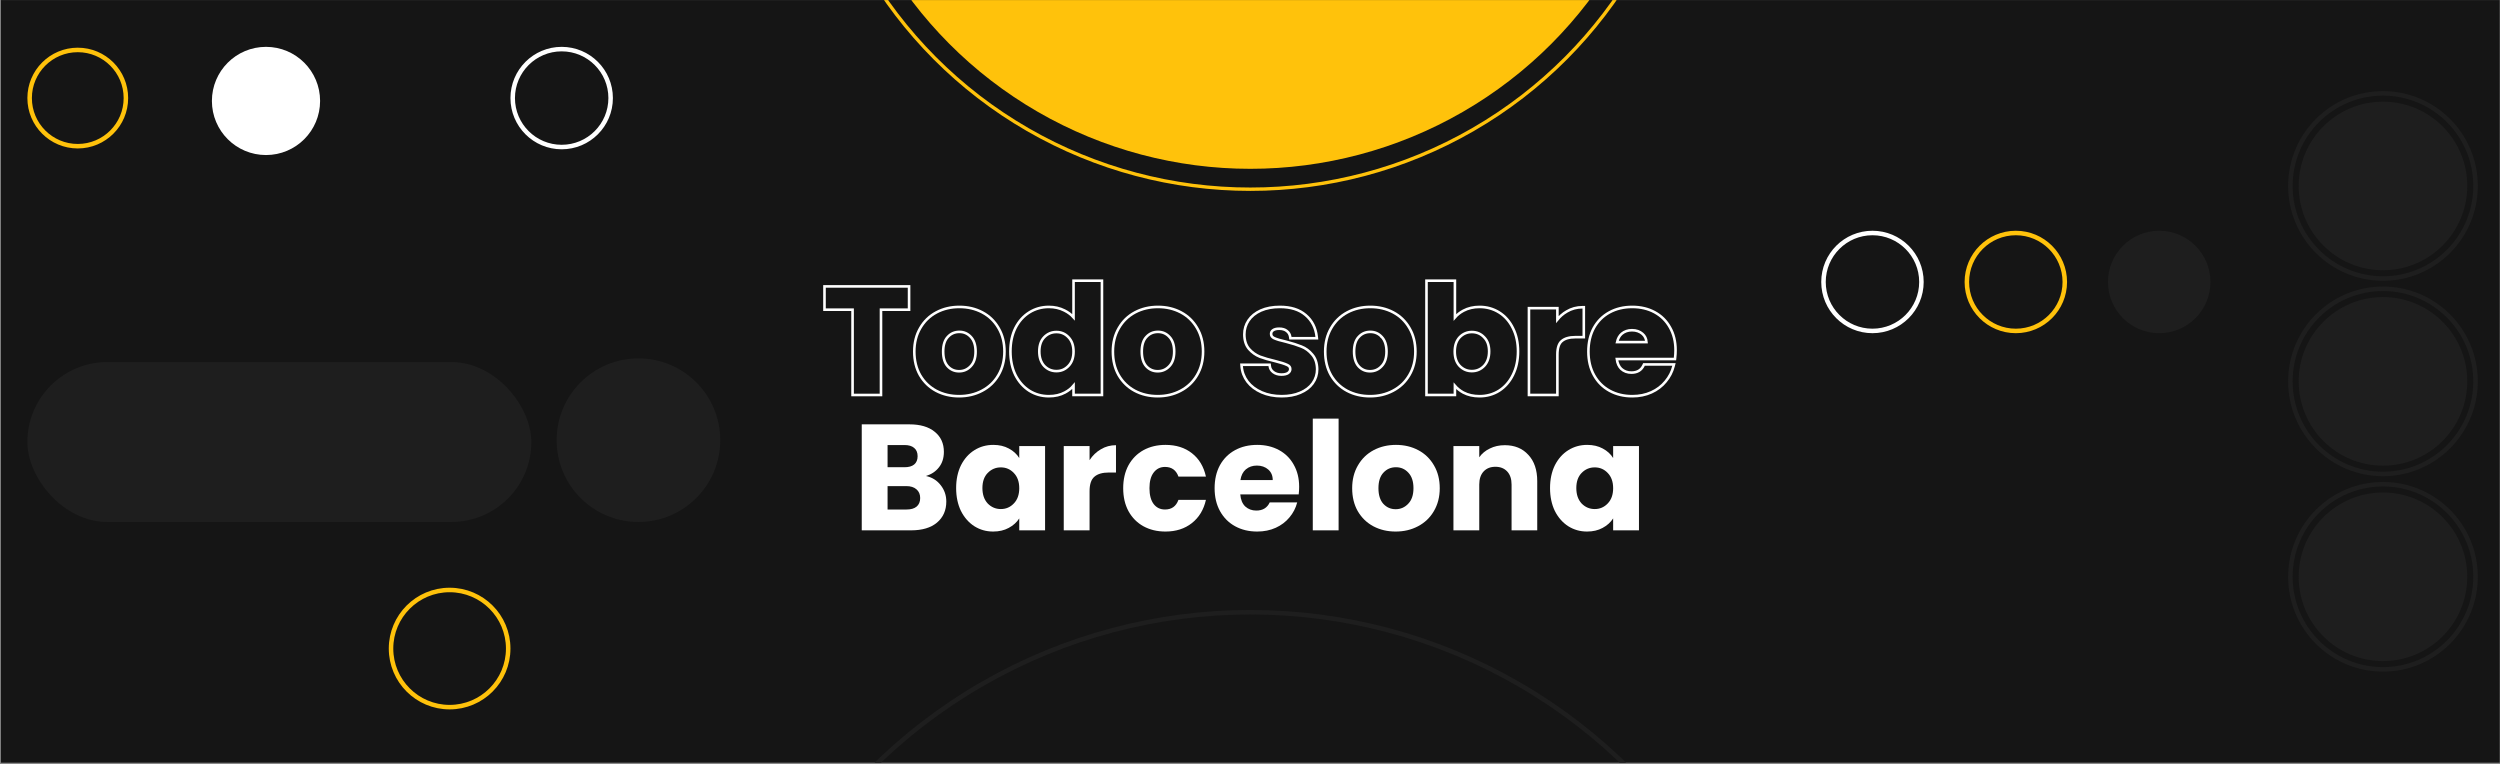 <svg width="1921" height="587" viewBox="0 0 1921 587" fill="none" xmlns="http://www.w3.org/2000/svg">
<rect x="0" y="0" width="1921" height="587" fill="#808080" stroke="none"/>
<g clip-path="url(#clip0_23_1037)">
<rect width="1920" height="586" transform="translate(0.759 0.045)" fill="#151515"/>
<path d="M1286.15 275.903H1287.04L1287.14 275.017C1287.38 272.972 1287.49 271 1287.49 269.102C1287.49 262.461 1286.07 256.602 1283.19 251.557C1280.39 246.521 1276.46 242.635 1271.42 239.915C1266.39 237.196 1260.65 235.85 1254.24 235.85C1247.68 235.85 1241.82 237.235 1236.71 240.033C1231.59 242.833 1227.59 246.838 1224.71 252.028L1224.71 252.028L1224.71 252.038C1221.91 257.235 1220.53 263.282 1220.53 270.146C1220.53 277.015 1221.95 283.066 1224.83 288.265C1227.7 293.455 1231.71 297.459 1236.82 300.259C1241.94 303.056 1247.75 304.442 1254.24 304.442C1259.63 304.442 1264.53 303.452 1268.93 301.452C1273.31 299.46 1276.95 296.702 1279.84 293.175C1282.79 289.66 1284.84 285.698 1285.95 281.298L1286.27 280.052H1284.99H1263.87H1263.23L1262.96 280.631C1262.07 282.566 1260.85 283.968 1259.32 284.895C1257.79 285.825 1255.88 286.316 1253.55 286.316C1250.46 286.316 1247.88 285.356 1245.76 283.452C1243.94 281.689 1242.78 279.204 1242.36 275.903H1286.15ZM1262.06 256.516C1263.91 258.12 1264.95 260.215 1265.15 262.881H1242.57C1243.18 260.083 1244.4 257.948 1246.19 256.407C1248.31 254.643 1250.9 253.744 1254.01 253.744C1257.28 253.744 1259.94 254.684 1262.06 256.516Z" stroke="white" stroke-width="2"/>
<path d="M1196.69 245.503V237.778V236.778H1195.69H1175.85H1174.85V237.778V302.514V303.514H1175.85H1195.69H1196.69V302.514V272.466C1196.69 267.238 1197.91 263.898 1200.04 262.093L1200.05 262.088L1200.06 262.082C1202.28 260.139 1205.71 259.081 1210.54 259.081H1215.99H1216.99V258.081V237.082V236.082H1215.99C1211.57 236.082 1207.52 237.17 1203.88 239.353C1201.13 240.943 1198.73 242.996 1196.69 245.503Z" stroke="white" stroke-width="2"/>
<path d="M1151.93 300.23L1151.93 300.23L1151.94 300.223C1156.44 297.332 1159.96 293.283 1162.51 288.108C1165.14 282.844 1166.44 276.81 1166.44 270.03C1166.44 263.252 1165.14 257.254 1162.51 252.065C1159.96 246.89 1156.43 242.877 1151.93 240.063C1147.43 237.252 1142.42 235.85 1136.9 235.85C1132.27 235.85 1128.12 236.809 1124.48 238.752C1121.88 240.14 1119.7 241.85 1117.95 243.885V216.664V215.664H1116.95H1097.11H1096.11V216.664V302.514V303.514H1097.11H1116.95H1117.95V302.514V296.47C1119.72 298.524 1121.9 300.251 1124.47 301.652L1124.48 301.656L1124.49 301.66C1128.06 303.527 1132.21 304.442 1136.9 304.442C1142.42 304.442 1147.43 303.041 1151.93 300.23ZM1140.36 259.126L1140.37 259.136C1142.92 261.687 1144.25 265.274 1144.25 270.03C1144.25 274.782 1142.92 278.458 1140.36 281.171C1137.76 283.839 1134.65 285.156 1130.98 285.156C1127.32 285.156 1124.21 283.839 1121.61 281.171C1119.13 278.54 1117.83 274.906 1117.83 270.146C1117.83 265.386 1119.13 261.752 1121.61 259.121C1124.21 256.454 1127.32 255.136 1130.98 255.136C1134.74 255.136 1137.84 256.459 1140.35 259.116L1140.36 259.126Z" stroke="white" stroke-width="2"/>
<path d="M1035.06 300.262L1035.07 300.265C1040.33 303.056 1046.22 304.442 1052.71 304.442C1059.2 304.442 1065.08 303.056 1070.34 300.267C1075.69 297.473 1079.89 293.476 1082.92 288.287C1086.04 283.011 1087.58 276.954 1087.58 270.146C1087.58 263.343 1086.08 257.325 1083.04 252.123L1082.17 252.628L1083.04 252.129C1080.01 246.865 1075.85 242.824 1070.58 240.027C1065.32 237.237 1059.43 235.85 1052.94 235.85C1046.45 235.85 1040.56 237.237 1035.3 240.027C1030.03 242.824 1025.87 246.863 1022.84 252.126C1019.8 257.327 1018.3 263.344 1018.3 270.146C1018.3 277.02 1019.76 283.074 1022.72 288.275L1022.72 288.275L1022.72 288.285C1025.75 293.468 1029.87 297.466 1035.06 300.262ZM1061.62 281.399L1061.61 281.404L1061.61 281.409C1059.17 283.996 1056.22 285.272 1052.71 285.272C1049.2 285.272 1046.3 283.999 1043.94 281.426C1041.68 278.885 1040.48 275.175 1040.48 270.146C1040.48 265.036 1041.72 261.339 1044.04 258.883L1044.04 258.883L1044.05 258.873C1046.41 256.3 1049.34 255.02 1052.94 255.02C1056.45 255.02 1059.35 256.296 1061.72 258.873L1061.72 258.878L1061.73 258.883C1064.13 261.425 1065.4 265.128 1065.4 270.146C1065.4 275.157 1064.09 278.857 1061.62 281.399Z" stroke="white" stroke-width="2"/>
<path d="M958.561 293.253L958.561 293.253L958.568 293.262C961.237 296.74 964.861 299.467 969.4 301.458C973.956 303.455 979.123 304.442 984.884 304.442C990.248 304.442 994.989 303.575 999.083 301.809C1003.24 300.051 1006.45 297.628 1008.67 294.51C1010.96 291.32 1012.1 287.713 1012.1 283.72V283.711L1012.1 283.703C1012.02 279.053 1010.78 275.248 1008.27 272.397C1005.93 269.579 1003.17 267.542 999.987 266.317C996.914 265.057 992.964 263.807 988.15 262.565L988.134 262.561L988.117 262.557C983.964 261.634 980.957 260.726 979.045 259.844C978.197 259.436 977.626 258.958 977.265 258.439C976.909 257.926 976.719 257.317 976.719 256.573C976.719 255.343 977.185 254.458 978.142 253.8L978.159 253.789L978.175 253.776C979.172 253.028 980.705 252.584 982.912 252.584C985.458 252.584 987.38 253.201 988.779 254.334L988.788 254.341L988.797 254.348C990.279 255.493 991.158 257.031 991.434 259.03L991.553 259.893H992.425H1010.75H1011.87L1011.75 258.789C1011.03 251.906 1008.21 246.326 1003.29 242.125C998.412 237.902 991.773 235.85 983.492 235.85C977.895 235.85 972.994 236.757 968.818 238.604L968.818 238.604L968.811 238.607C964.725 240.45 961.552 242.997 959.344 246.268L959.344 246.268L959.341 246.273C957.218 249.458 956.157 253.016 956.157 256.921C956.157 261.5 957.324 265.271 959.76 268.127L959.765 268.132L959.77 268.138C962.114 270.806 964.912 272.794 968.155 274.091L968.165 274.095L968.175 274.099C971.321 275.279 975.23 276.411 979.892 277.499C984.209 278.578 987.256 279.564 989.092 280.445L989.107 280.452L989.122 280.459C989.968 280.831 990.532 281.282 990.886 281.778C991.234 282.265 991.425 282.859 991.425 283.604C991.425 284.789 990.917 285.778 989.755 286.618C988.678 287.377 987.021 287.824 984.652 287.824C982.124 287.824 980.062 287.178 978.407 285.936C976.766 284.706 975.872 283.137 975.669 281.181L975.577 280.284H974.675H955.068H953.992L954.071 281.357C954.395 285.728 955.896 289.699 958.561 293.253Z" stroke="white" stroke-width="2"/>
<path d="M871.919 300.262L871.925 300.265C877.187 303.056 883.074 304.442 889.563 304.442C896.051 304.442 901.937 303.056 907.199 300.267C912.545 297.473 916.743 293.476 919.777 288.287C922.894 283.011 924.439 276.954 924.439 270.146C924.439 263.343 922.935 257.325 919.894 252.123L919.031 252.628L919.897 252.129C916.866 246.865 912.708 242.824 907.434 240.027C902.171 237.237 896.284 235.85 889.795 235.85C883.306 235.85 877.419 237.237 872.157 240.027C866.883 242.824 862.726 246.863 859.695 252.126C856.655 257.327 855.151 263.344 855.151 270.146C855.151 277.02 856.614 283.074 859.575 288.275L859.575 288.275L859.58 288.285C862.61 293.468 866.727 297.466 871.919 300.262ZM898.475 281.399L898.47 281.404L898.465 281.409C896.022 283.996 893.074 285.272 889.563 285.272C886.055 285.272 883.154 283.999 880.792 281.426C878.537 278.885 877.338 275.175 877.338 270.146C877.338 265.036 878.577 261.339 880.894 258.883L880.894 258.883L880.903 258.873C883.261 256.3 886.201 255.02 889.795 255.02C893.306 255.02 896.209 256.296 898.571 258.873L898.576 258.878L898.581 258.883C900.981 261.425 902.253 265.128 902.253 270.146C902.253 275.157 900.947 278.857 898.475 281.399Z" stroke="white" stroke-width="2"/>
<path d="M780.232 252.059L780.232 252.059L780.227 252.07C777.673 257.259 776.411 263.254 776.411 270.03C776.411 276.807 777.673 282.838 780.224 288.101L780.228 288.109L780.232 288.117C782.857 293.287 786.414 297.334 790.908 300.223L790.908 300.223L790.919 300.23C795.416 303.041 800.436 304.442 805.951 304.442C810.65 304.442 814.802 303.486 818.375 301.538C820.976 300.15 823.157 298.42 824.905 296.348V302.514V303.514H825.905H845.743H846.743V302.514V216.664V215.664H845.743H825.905H824.905V216.664V243.795C823.034 241.712 820.729 239.99 818.003 238.626C814.371 236.77 810.347 235.85 805.951 235.85C800.436 235.85 795.416 237.252 790.919 240.063C786.418 242.876 782.858 246.887 780.232 252.059ZM821.002 259.116L821.002 259.116L821.012 259.126C823.573 261.759 824.905 265.391 824.905 270.146C824.905 274.902 823.573 278.534 821.012 281.166L821.012 281.166L821.002 281.176C818.484 283.838 815.421 285.156 811.751 285.156C808.085 285.156 804.981 283.84 802.384 281.176C799.892 278.464 798.598 274.786 798.598 270.03C798.598 265.266 799.896 261.676 802.375 259.126C804.974 256.455 808.081 255.136 811.751 255.136C815.421 255.136 818.484 256.454 821.002 259.116Z" stroke="white" stroke-width="2"/>
<path d="M719.311 300.262L719.317 300.265C724.579 303.056 730.466 304.442 736.955 304.442C743.443 304.442 749.329 303.056 754.591 300.267C759.937 297.473 764.135 293.476 767.169 288.287C770.286 283.011 771.831 276.954 771.831 270.146C771.831 263.343 770.327 257.325 767.286 252.123L766.423 252.628L767.289 252.129C764.258 246.865 760.1 242.824 754.826 240.027C749.563 237.237 743.676 235.85 737.187 235.85C730.698 235.85 724.811 237.237 719.549 240.027C714.275 242.824 710.118 246.863 707.087 252.126C704.047 257.327 702.543 263.344 702.543 270.146C702.543 277.02 704.006 283.074 706.967 288.275L706.967 288.275L706.972 288.285C710.002 293.468 714.119 297.466 719.311 300.262ZM745.867 281.399L745.862 281.404L745.857 281.409C743.414 283.996 740.467 285.272 736.955 285.272C733.447 285.272 730.546 283.999 728.184 281.426C725.929 278.885 724.73 275.175 724.73 270.146C724.73 265.036 725.969 261.339 728.286 258.883L728.286 258.883L728.295 258.873C730.653 256.3 733.593 255.02 737.187 255.02C740.698 255.02 743.601 256.296 745.963 258.873L745.968 258.878L745.973 258.883C748.373 261.425 749.645 265.128 749.645 270.146C749.645 275.157 748.339 278.857 745.867 281.399Z" stroke="white" stroke-width="2"/>
<path d="M698.531 221.072V220.072H697.531H634.536H633.536V221.072V236.966V237.966H634.536H655.114V302.514V303.514H656.114H675.953H676.953V302.514V237.966H697.531H698.531V236.966V221.072Z" stroke="white" stroke-width="2"/>
<path d="M1191.05 375.03C1191.05 368.379 1192.29 362.539 1194.76 357.512C1197.31 352.485 1200.76 348.618 1205.09 345.911C1209.42 343.204 1214.25 341.85 1219.59 341.85C1224.15 341.85 1228.14 342.778 1231.54 344.635C1235.02 346.491 1237.69 348.927 1239.54 351.943V342.778H1259.38V407.514H1239.54V398.349C1237.61 401.365 1234.9 403.802 1231.42 405.658C1228.02 407.514 1224.04 408.442 1219.47 408.442C1214.21 408.442 1209.42 407.089 1205.09 404.382C1200.76 401.597 1197.31 397.692 1194.76 392.664C1192.29 387.56 1191.05 381.682 1191.05 375.03ZM1239.54 375.146C1239.54 370.196 1238.15 366.291 1235.37 363.429C1232.66 360.567 1229.33 359.136 1225.39 359.136C1221.45 359.136 1218.08 360.567 1215.3 363.429C1212.59 366.213 1211.24 370.08 1211.24 375.03C1211.24 379.98 1212.59 383.925 1215.3 386.864C1218.08 389.725 1221.45 391.156 1225.39 391.156C1229.33 391.156 1232.66 389.725 1235.37 386.864C1238.15 384.002 1239.54 380.096 1239.54 375.146Z" fill="white"/>
<path d="M1156.27 342.082C1163.85 342.082 1169.88 344.557 1174.36 349.507C1178.93 354.38 1181.21 361.109 1181.21 369.694V407.514H1161.49V372.362C1161.49 368.031 1160.37 364.666 1158.12 362.269C1155.88 359.871 1152.86 358.672 1149.07 358.672C1145.28 358.672 1142.27 359.871 1140.02 362.269C1137.78 364.666 1136.66 368.031 1136.66 372.362V407.514H1116.82V342.778H1136.66V351.363C1138.67 348.502 1141.38 346.259 1144.78 344.635C1148.18 342.933 1152.01 342.082 1156.27 342.082Z" fill="white"/>
<path d="M1072.42 408.442C1066.08 408.442 1060.36 407.089 1055.25 404.382C1050.22 401.675 1046.24 397.808 1043.3 392.78C1040.44 387.753 1039.01 381.875 1039.01 375.146C1039.01 368.495 1040.48 362.655 1043.42 357.628C1046.36 352.524 1050.38 348.618 1055.48 345.911C1060.59 343.204 1066.31 341.85 1072.65 341.85C1078.99 341.85 1084.72 343.204 1089.82 345.911C1094.93 348.618 1098.95 352.524 1101.89 357.628C1104.83 362.655 1106.3 368.495 1106.3 375.146C1106.3 381.798 1104.79 387.676 1101.77 392.78C1098.83 397.808 1094.77 401.675 1089.59 404.382C1084.49 407.089 1078.76 408.442 1072.42 408.442ZM1072.42 391.272C1076.21 391.272 1079.42 389.88 1082.05 387.096C1084.76 384.311 1086.11 380.328 1086.11 375.146C1086.11 369.964 1084.8 365.981 1082.17 363.197C1079.61 360.412 1076.44 359.02 1072.65 359.02C1068.79 359.02 1065.58 360.412 1063.02 363.197C1060.47 365.904 1059.2 369.887 1059.2 375.146C1059.2 380.328 1060.43 384.311 1062.91 387.096C1065.46 389.88 1068.63 391.272 1072.42 391.272Z" fill="white"/>
<path d="M1028.58 321.664V407.514H1008.74V321.664H1028.58Z" fill="white"/>
<path d="M998.273 374.102C998.273 375.958 998.157 377.892 997.925 379.903H953.027C953.337 383.925 954.613 387.018 956.856 389.184C959.176 391.272 961.999 392.316 965.325 392.316C970.275 392.316 973.716 390.228 975.65 386.052H996.764C995.682 390.305 993.709 394.134 990.848 397.537C988.063 400.94 984.544 403.608 980.29 405.542C976.037 407.475 971.28 408.442 966.021 408.442C959.679 408.442 954.033 407.089 949.083 404.382C944.133 401.675 940.266 397.808 937.481 392.78C934.697 387.753 933.305 381.875 933.305 375.146C933.305 368.417 934.658 362.539 937.365 357.512C940.15 352.485 944.017 348.618 948.967 345.911C953.917 343.204 959.601 341.85 966.021 341.85C972.286 341.85 977.854 343.165 982.727 345.795C987.599 348.424 991.389 352.176 994.096 357.048C996.88 361.921 998.273 367.605 998.273 374.102ZM977.97 368.881C977.97 365.478 976.81 362.771 974.49 360.761C972.17 358.75 969.269 357.744 965.789 357.744C962.463 357.744 959.64 358.711 957.32 360.645C955.077 362.578 953.685 365.324 953.143 368.881H977.97Z" fill="white"/>
<path d="M863.062 375.146C863.062 368.417 864.416 362.539 867.123 357.512C869.907 352.485 873.736 348.618 878.608 345.911C883.558 343.204 889.204 341.85 895.546 341.85C903.667 341.85 910.435 343.977 915.849 348.231C921.34 352.485 924.936 358.479 926.638 366.213H905.523C903.744 361.263 900.303 358.788 895.198 358.788C891.563 358.788 888.663 360.219 886.497 363.081C884.331 365.865 883.249 369.887 883.249 375.146C883.249 380.406 884.331 384.466 886.497 387.328C888.663 390.112 891.563 391.504 895.198 391.504C900.303 391.504 903.744 389.029 905.523 384.079H926.638C924.936 391.659 921.34 397.614 915.849 401.945C910.357 406.277 903.59 408.442 895.546 408.442C889.204 408.442 883.558 407.089 878.608 404.382C873.736 401.675 869.907 397.808 867.123 392.78C864.416 387.753 863.062 381.875 863.062 375.146Z" fill="white"/>
<path d="M837.222 353.568C839.542 350.01 842.443 347.226 845.923 345.215C849.403 343.126 853.27 342.082 857.524 342.082V363.081H852.072C847.122 363.081 843.409 364.164 840.934 366.329C838.459 368.417 837.222 372.13 837.222 377.466V407.514H817.384V342.778H837.222V353.568Z" fill="white"/>
<path d="M734.699 375.03C734.699 368.379 735.937 362.539 738.412 357.512C740.964 352.485 744.406 348.618 748.737 345.911C753.068 343.204 757.902 341.85 763.239 341.85C767.802 341.85 771.785 342.778 775.188 344.635C778.669 346.491 781.337 348.927 783.193 351.943V342.778H803.032V407.514H783.193V398.349C781.26 401.365 778.553 403.802 775.072 405.658C771.669 407.514 767.686 408.442 763.123 408.442C757.864 408.442 753.068 407.089 748.737 404.382C744.406 401.597 740.964 397.692 738.412 392.664C735.937 387.56 734.699 381.682 734.699 375.03ZM783.193 375.146C783.193 370.196 781.801 366.291 779.017 363.429C776.31 360.567 772.984 359.136 769.04 359.136C765.095 359.136 761.731 360.567 758.946 363.429C756.239 366.213 754.886 370.08 754.886 375.03C754.886 379.98 756.239 383.925 758.946 386.864C761.731 389.725 765.095 391.156 769.04 391.156C772.984 391.156 776.31 389.725 779.017 386.864C781.801 384.002 783.193 380.096 783.193 375.146Z" fill="white"/>
<path d="M711.476 365.749C716.194 366.755 719.983 369.113 722.845 372.826C725.707 376.461 727.138 380.638 727.138 385.355C727.138 392.162 724.74 397.576 719.945 401.597C715.227 405.542 708.614 407.514 700.106 407.514H662.17V326.072H698.83C707.106 326.072 713.564 327.967 718.205 331.757C722.922 335.547 725.281 340.69 725.281 347.187C725.281 351.982 724.005 355.965 721.453 359.136C718.978 362.307 715.652 364.512 711.476 365.749ZM682.008 359.02H695.002C698.25 359.02 700.725 358.324 702.427 356.932C704.206 355.463 705.095 353.336 705.095 350.551C705.095 347.767 704.206 345.64 702.427 344.171C700.725 342.701 698.25 341.966 695.002 341.966H682.008V359.02ZM696.626 391.504C699.952 391.504 702.504 390.769 704.283 389.3C706.139 387.753 707.067 385.549 707.067 382.687C707.067 379.825 706.1 377.582 704.167 375.958C702.311 374.334 699.72 373.522 696.394 373.522H682.008V391.504H696.626Z" fill="white"/>
<circle cx="960.759" cy="-196.848" r="342.24" stroke="#FFC20B" stroke-width="2.597"/>
<circle cx="960.759" cy="-196.847" r="326.562" fill="#FFC20B"/>
<rect x="21.041" y="278.199" width="387.239" height="122.892" rx="61.446" fill="#1E1E1E"/>
<circle cx="431.59" cy="75.359" r="37.626" stroke="white" stroke-width="3.463"/>
<circle cx="960.759" cy="882.804" r="412.368" stroke="#1E1E1E" stroke-width="3.463"/>
<circle cx="1438.8" cy="216.664" r="37.626" stroke="white" stroke-width="3.463"/>
<circle cx="1548.96" cy="216.664" r="37.626" stroke="#FFC20B" stroke-width="3.463"/>
<circle cx="1659.13" cy="216.664" r="39.357" fill="#1E1E1E"/>
<circle cx="1831.07" cy="142.884" r="64.766" transform="rotate(90 1831.07 142.884)" fill="#1E1E1E"/>
<circle cx="1831.07" cy="142.884" r="71.137" transform="rotate(90 1831.07 142.884)" stroke="#1E1E1E" stroke-width="3.463"/>
<circle cx="1831.07" cy="293.045" r="64.766" transform="rotate(90 1831.07 293.045)" fill="#1E1E1E"/>
<circle cx="1831.07" cy="443.206" r="64.766" transform="rotate(90 1831.07 443.206)" fill="#1E1E1E"/>
<circle cx="1831.07" cy="293.045" r="71.137" transform="rotate(90 1831.07 293.045)" stroke="#1E1E1E" stroke-width="3.463"/>
<circle cx="1831.07" cy="443.206" r="71.137" transform="rotate(90 1831.07 443.206)" stroke="#1E1E1E" stroke-width="3.463"/>
<circle cx="345.486" cy="498.353" r="45.015" stroke="#FFC20B" stroke-width="3.463"/>
<circle cx="490.578" cy="338.236" r="62.855" fill="#1E1E1E"/>
<circle cx="59.756" cy="75.359" r="36.983" stroke="#FFC20B" stroke-width="3.463"/>
<circle cx="204.393" cy="77.569" r="41.567" fill="white"/>
</g>
<defs>
<clipPath id="clip0_23_1037">
<rect width="1920" height="586" fill="white" transform="translate(0.759 0.045)"/>
</clipPath>
</defs>
</svg>
